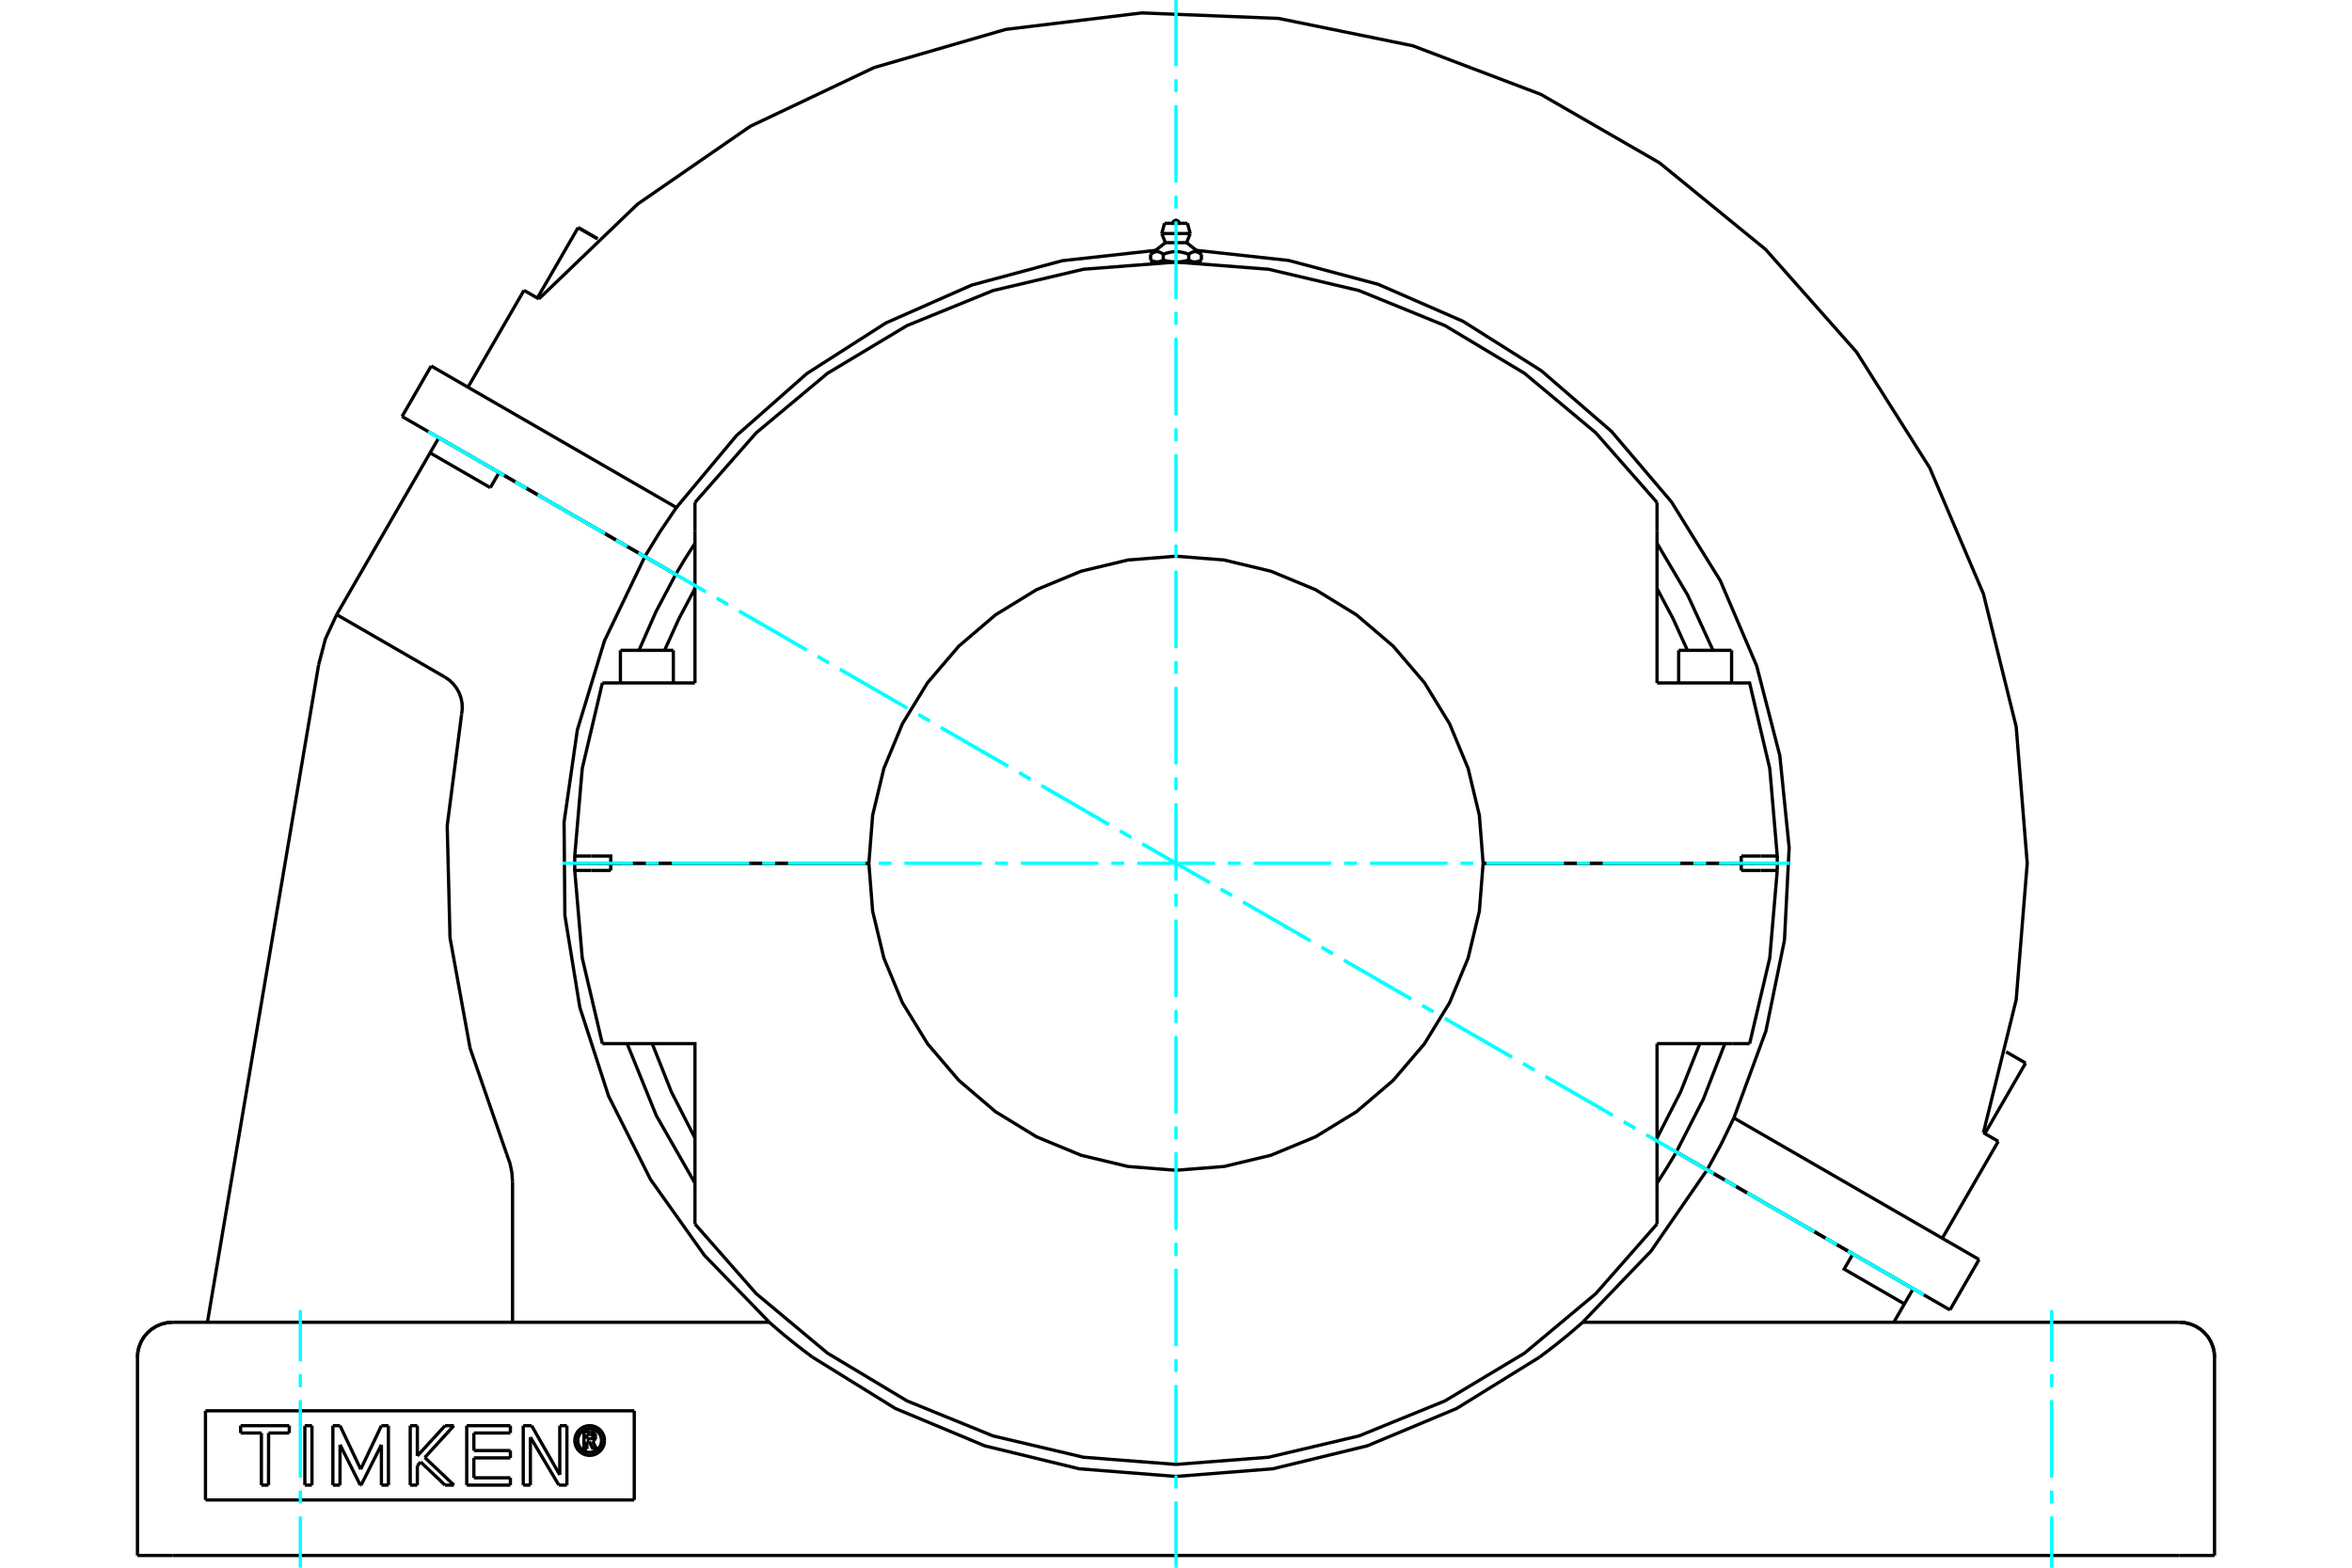<?xml version="1.0" standalone="no"?>
<!DOCTYPE svg PUBLIC "-//W3C//DTD SVG 1.1//EN"
	"http://www.w3.org/Graphics/SVG/1.1/DTD/svg11.dtd">
<svg xmlns="http://www.w3.org/2000/svg" height="100%" width="100%" viewBox="0 0 36000 24000">
	<rect x="-1800" y="-1200" width="39600" height="26400" style="fill:#FFF"/>
	<g style="fill:none; fill-rule:evenodd" transform="matrix(1 0 0 1 0 0)">
		<g style="fill:none; stroke:#000; stroke-width:50; shape-rendering:geometricPrecision">
			<line x1="9870" y1="8522" x2="7639" y2="7234"/>
			<line x1="10342" y1="8794" x2="9870" y2="8522"/>
			<line x1="7639" y1="7234" x2="6717" y2="6701"/>
			<line x1="28361" y1="19197" x2="26130" y2="17909"/>
			<line x1="29283" y1="19730" x2="28361" y2="19197"/>
			<line x1="26130" y1="17909" x2="25658" y2="17637"/>
			<polyline points="25363,18113 25514,17877 25658,17637"/>
			<polyline points="9599,15977 10046,17080 10637,18113"/>
			<polyline points="10342,8794 10040,9365 9780,9956"/>
			<polyline points="9870,8522 9253,9808 8837,11174 8634,12586 8646,14014 8875,15422 9315,16780 9956,18055 10783,19219 11776,20243"/>
			<polyline points="12439,20779 12414,20761 12390,20742 12364,20723 12339,20704 12314,20685 12288,20666 12263,20646 12237,20626 12212,20607 12187,20587 12162,20567 12138,20548 12114,20529 12090,20509 12067,20491 12044,20472 12022,20454 12000,20436 11979,20418 11959,20401 11939,20385 11921,20369 11902,20353 11885,20338 11868,20324 11852,20310 11837,20297 11823,20285 11811,20274 11801,20265 11792,20257 11785,20251 11780,20247 11777,20244 11776,20243"/>
			<polyline points="12439,20779 13703,21562 15074,22135 16518,22486 18000,22603 19482,22486 20926,22135 22297,21562 23561,20779"/>
			<polyline points="24224,20243 24223,20244 24220,20247 24215,20251 24208,20257 24199,20265 24189,20274 24177,20285 24163,20297 24148,20310 24132,20324 24115,20338 24098,20353 24079,20369 24061,20385 24041,20401 24021,20418 24000,20436 23978,20454 23956,20472 23933,20491 23910,20509 23886,20529 23862,20548 23838,20567 23813,20587 23788,20607 23763,20626 23737,20646 23712,20666 23686,20685 23661,20704 23636,20723 23610,20742 23586,20761 23561,20779"/>
			<polyline points="24224,20243 25271,19153 26130,17909"/>
			<polyline points="29149,19962 28227,19429 28361,19197"/>
			<polyline points="29283,19730 29149,19962 28987,20243"/>
			<polyline points="5153,9409 6583,6933 6717,6701"/>
			<line x1="7505" y1="7466" x2="6583" y2="6933"/>
			<line x1="7639" y1="7234" x2="7505" y2="7466"/>
			<line x1="2639" y1="20243" x2="11776" y2="20243"/>
			<line x1="24224" y1="20243" x2="33361" y2="20243"/>
			<line x1="33361" y1="23813" x2="2639" y2="23813"/>
			<polyline points="33896,20779 33890,20695 33870,20613 33838,20536 33794,20464 33739,20400 33675,20346 33604,20302 33526,20270 33444,20250 33361,20243"/>
			<polyline points="2639,20243 2556,20250 2474,20270 2396,20302 2325,20346 2261,20400 2206,20464 2162,20536 2130,20613 2110,20695 2104,20779"/>
			<line x1="33896" y1="23813" x2="33361" y2="23813"/>
			<line x1="33896" y1="23813" x2="33896" y2="20779"/>
			<line x1="2104" y1="23813" x2="2104" y2="20779"/>
			<line x1="2639" y1="23813" x2="2104" y2="23813"/>
			<line x1="6808" y1="10365" x2="5153" y2="9409"/>
			<polyline points="7065,10937 7075,10854 7073,10771 7057,10688 7029,10609 6989,10536 6938,10470 6877,10412 6808,10365"/>
			<polyline points="7065,10937 6845,12641 6888,14357 7195,16047 7756,17670"/>
			<polyline points="7845,18097 7835,17951 7805,17808 7756,17670"/>
			<line x1="7845" y1="20243" x2="7845" y2="18097"/>
			<polyline points="5153,9409 4981,9781 4877,10177"/>
			<line x1="3175" y1="20243" x2="4877" y2="10177"/>
			<line x1="8983" y1="22069" x2="8983" y2="22183"/>
			<line x1="9019" y1="22069" x2="8983" y2="22069"/>
			<line x1="9079" y1="22188" x2="9019" y2="22069"/>
			<line x1="9133" y1="22188" x2="9079" y2="22188"/>
			<line x1="9071" y1="22063" x2="9133" y2="22188"/>
			<polyline points="9071,22063 9082,22057 9092,22050 9101,22040 9108,22030 9113,22018 9116,22006 9117,21994"/>
			<line x1="9075" y1="21994" x2="9117" y2="21994"/>
			<polyline points="9041,22026 9047,22026 9052,22025 9056,22023 9061,22020 9065,22017 9068,22013 9071,22009 9073,22004 9074,21999 9075,21994"/>
			<line x1="8981" y1="22026" x2="9041" y2="22026"/>
			<line x1="8981" y1="21960" x2="8981" y2="22026"/>
			<line x1="9041" y1="21960" x2="8981" y2="21960"/>
			<polyline points="9075,21992 9074,21987 9073,21982 9071,21977 9068,21973 9064,21969 9060,21966 9056,21963 9051,21961 9046,21960 9041,21960"/>
			<line x1="9117" y1="21992" x2="9075" y2="21992"/>
			<polyline points="9117,21992 9116,21980 9113,21968 9108,21957 9101,21947 9093,21938 9084,21930 9073,21924 9061,21920 9049,21918 9037,21917"/>
			<line x1="8938" y1="21917" x2="9037" y2="21917"/>
			<line x1="8938" y1="22183" x2="8938" y2="21917"/>
			<line x1="8983" y1="22183" x2="8938" y2="22183"/>
			<line x1="7253" y1="22624" x2="7812" y2="22624"/>
			<line x1="7253" y1="22319" x2="7253" y2="22624"/>
			<line x1="7812" y1="22319" x2="7253" y2="22319"/>
			<line x1="7812" y1="22207" x2="7812" y2="22319"/>
			<line x1="7253" y1="22207" x2="7812" y2="22207"/>
			<line x1="7253" y1="21938" x2="7253" y2="22207"/>
			<line x1="7812" y1="21938" x2="7253" y2="21938"/>
			<line x1="7812" y1="21826" x2="7812" y2="21938"/>
			<line x1="7144" y1="21826" x2="7812" y2="21826"/>
			<line x1="7144" y1="22736" x2="7144" y2="21826"/>
			<line x1="7812" y1="22736" x2="7144" y2="22736"/>
			<line x1="7812" y1="22624" x2="7812" y2="22736"/>
			<line x1="5205" y1="22118" x2="5204" y2="22736"/>
			<line x1="5515" y1="22736" x2="5205" y2="22118"/>
			<line x1="5527" y1="22736" x2="5515" y2="22736"/>
			<line x1="5838" y1="22118" x2="5527" y2="22736"/>
			<line x1="5838" y1="22736" x2="5838" y2="22118"/>
			<line x1="5946" y1="22736" x2="5838" y2="22736"/>
			<line x1="5945" y1="21826" x2="5946" y2="22736"/>
			<line x1="5838" y1="21826" x2="5945" y2="21826"/>
			<line x1="5521" y1="22494" x2="5838" y2="21826"/>
			<line x1="5205" y1="21826" x2="5521" y2="22494"/>
			<line x1="5095" y1="21826" x2="5205" y2="21826"/>
			<line x1="5095" y1="22736" x2="5095" y2="21826"/>
			<line x1="5204" y1="22736" x2="5095" y2="22736"/>
			<line x1="4001" y1="21938" x2="3683" y2="21938"/>
			<line x1="4001" y1="22736" x2="4001" y2="21938"/>
			<line x1="4110" y1="22736" x2="4001" y2="22736"/>
			<line x1="4111" y1="21938" x2="4110" y2="22736"/>
			<line x1="4428" y1="21938" x2="4111" y2="21938"/>
			<line x1="4428" y1="21826" x2="4428" y2="21938"/>
			<line x1="3683" y1="21826" x2="4428" y2="21826"/>
			<line x1="3683" y1="21938" x2="3683" y2="21826"/>
			<line x1="4666" y1="21826" x2="4775" y2="21826"/>
			<line x1="4666" y1="22736" x2="4666" y2="21826"/>
			<line x1="4775" y1="22736" x2="4666" y2="22736"/>
			<line x1="4775" y1="21826" x2="4775" y2="22736"/>
			<line x1="6439" y1="22382" x2="6388" y2="22438"/>
			<line x1="6812" y1="22736" x2="6439" y2="22382"/>
			<line x1="6948" y1="22736" x2="6812" y2="22736"/>
			<line x1="6502" y1="22313" x2="6948" y2="22736"/>
			<line x1="6947" y1="21826" x2="6502" y2="22313"/>
			<line x1="6812" y1="21826" x2="6947" y2="21826"/>
			<line x1="6388" y1="22289" x2="6812" y2="21826"/>
			<line x1="6388" y1="21826" x2="6388" y2="22289"/>
			<line x1="6279" y1="21826" x2="6388" y2="21826"/>
			<line x1="6279" y1="22736" x2="6279" y2="21826"/>
			<line x1="6388" y1="22736" x2="6279" y2="22736"/>
			<line x1="6388" y1="22438" x2="6388" y2="22736"/>
			<line x1="8554" y1="22736" x2="8118" y2="22002"/>
			<line x1="8677" y1="22736" x2="8554" y2="22736"/>
			<line x1="8677" y1="21826" x2="8677" y2="22736"/>
			<line x1="8568" y1="21826" x2="8677" y2="21826"/>
			<line x1="8568" y1="22579" x2="8568" y2="21826"/>
			<line x1="8137" y1="21826" x2="8568" y2="22579"/>
			<line x1="8009" y1="21826" x2="8137" y2="21826"/>
			<line x1="8009" y1="22736" x2="8009" y2="21826"/>
			<line x1="8118" y1="22736" x2="8009" y2="22736"/>
			<line x1="8118" y1="22002" x2="8118" y2="22736"/>
			<polyline points="9208,22053 9205,22025 9199,21997 9188,21971 9173,21946 9154,21924 9133,21906 9108,21891 9082,21880 9054,21873 9026,21871 8997,21873 8969,21880 8943,21891 8919,21906 8897,21924 8878,21946 8863,21971 8852,21997 8846,22025 8843,22053 8846,22082 8852,22109 8863,22136 8878,22160 8897,22182 8919,22200 8943,22215 8969,22226 8997,22233 9026,22235 9054,22233 9082,22226 9108,22215 9133,22200 9154,22182 9173,22160 9188,22136 9199,22109 9205,22082 9208,22053"/>
			<polyline points="9253,22053 9250,22018 9242,21983 9228,21950 9210,21919 9186,21892 9159,21869 9129,21850 9096,21837 9061,21828 9026,21826 8990,21828 8955,21837 8922,21850 8892,21869 8865,21892 8841,21919 8823,21950 8809,21983 8801,22018 8798,22053 8801,22089 8809,22124 8823,22157 8841,22187 8865,22214 8892,22237 8922,22256 8955,22270 8990,22278 9026,22281 9061,22278 9096,22270 9129,22256 9159,22237 9186,22214 9210,22187 9228,22157 9242,22124 9250,22089 9253,22053"/>
			<line x1="9708" y1="21598" x2="9708" y2="22963"/>
			<line x1="3145" y1="21598" x2="3145" y2="22963"/>
			<line x1="9708" y1="22963" x2="3145" y2="22963"/>
			<line x1="3145" y1="21598" x2="9708" y2="21598"/>
			<line x1="30292" y1="19282" x2="29846" y2="20054"/>
			<polyline points="30358,17342 30860,15306 31029,13216 30860,11126 30358,9090 29536,7161 28416,5389 27025,3819 25401,2493 23585,1445 21625,701 19570,282 17475,198 15394,450 13380,1034 11485,1933 9760,3124 8248,4576"/>
			<line x1="30586" y1="17473" x2="29729" y2="18957"/>
			<line x1="8020" y1="4445" x2="8248" y2="4576"/>
			<line x1="30358" y1="17342" x2="30586" y2="17473"/>
			<line x1="8020" y1="4445" x2="7163" y2="5928"/>
			<polyline points="26539,17115 27029,15784 27313,14395 27385,12978 27242,11567 26888,10194 26331,8889 25584,7684 24665,6604 23592,5676 22393,4919 21093,4352 19722,3987 18312,3833"/>
			<polyline points="17688,3833 16260,3991 14874,4364 13560,4944 12351,5718 11273,6668 10353,7770"/>
			<line x1="26130" y1="17909" x2="29846" y2="20054"/>
			<line x1="26539" y1="17115" x2="30292" y2="19282"/>
			<polyline points="26130,17909 26344,17517 26539,17115"/>
			<polyline points="6600,5603 10353,7770 10103,8140 9870,8521"/>
			<line x1="25658" y1="17636" x2="26130" y2="17909"/>
			<line x1="9870" y1="8521" x2="10342" y2="8794"/>
			<polyline points="10637,8318 10486,8554 10342,8794"/>
			<polyline points="26220,9956 25834,9115 25363,8318"/>
			<polyline points="25658,17636 26072,16826 26401,15977"/>
			<line x1="6154" y1="6376" x2="9870" y2="8521"/>
			<line x1="6600" y1="5603" x2="6154" y2="6376"/>
			<line x1="30705" y1="16102" x2="31004" y2="16275"/>
			<line x1="8849" y1="3484" x2="9145" y2="3655"/>
			<line x1="8849" y1="3484" x2="9148" y2="3656"/>
			<line x1="17824" y1="3419" x2="18176" y2="3419"/>
			<line x1="17782" y1="3575" x2="18218" y2="3575"/>
			<line x1="17838" y1="3715" x2="18162" y2="3715"/>
			<polyline points="18292,4011 18289,4011 18287,4011 18284,4011 18281,4011 18279,4011 18276,4011 18273,4010 18271,4010 18268,4009 18265,4009 18263,4009 18260,4008 18257,4007 18255,4007 18252,4006 18249,4005 18247,4004 18244,4004 18241,4003 18238,4002 18236,4001 18233,4000 18230,3999 18227,3997 18224,3996 18221,3995 18219,3994 18216,3992 18213,3991 18210,3990 18207,3988 18204,3986 18201,3985 18198,3983 18195,3981 18189,3983 18182,3985 18176,3986 18170,3988 18164,3990 18159,3991 18153,3992 18147,3994 18141,3995 18136,3996 18130,3997 18124,3999 18119,4000 18113,4001 18108,4002 18102,4003 18097,4004 18091,4004 18086,4005 18080,4006 18075,4007 18069,4007 18064,4008 18059,4009 18053,4009 18048,4009 18043,4010 18037,4010 18032,4011 18027,4011 18021,4011 18016,4011 18011,4011 18005,4011 18000,4011 18292,4011"/>
			<line x1="17708" y1="4011" x2="18000" y2="4011"/>
			<line x1="17663" y1="4011" x2="17708" y2="4011"/>
			<line x1="18292" y1="4011" x2="18337" y2="4011"/>
			<polyline points="18000,4011 17995,4011 17989,4011 17984,4011 17979,4011 17973,4011 17968,4011 17963,4010 17957,4010 17952,4009 17947,4009 17941,4009 17936,4008 17931,4007 17925,4007 17920,4006 17914,4005 17909,4004 17903,4004 17898,4003 17892,4002 17887,4001 17881,4000 17876,3999 17870,3997 17864,3996 17859,3995 17853,3994 17847,3992 17841,3991 17836,3990 17830,3988 17824,3986 17818,3985 17811,3983 17805,3981"/>
			<line x1="18195" y1="3893" x2="18195" y2="3981"/>
			<polyline points="17805,3893 17818,3889 17830,3884 17842,3880 17854,3876 17866,3873 17877,3869 17889,3867 17900,3864 17911,3862 17922,3860 17932,3858 17943,3856 17953,3855 17964,3854 17974,3853 17985,3853 17995,3853 18005,3853 18015,3853 18026,3853 18036,3854 18047,3855 18057,3856 18068,3858 18078,3860 18089,3862 18100,3864 18111,3867 18123,3869 18134,3873 18146,3876 18158,3880 18170,3884 18182,3889 18195,3893"/>
			<line x1="17805" y1="3981" x2="17805" y2="3893"/>
			<polyline points="18389,3981 18386,3983 18383,3985 18380,3986 18377,3988 18374,3990 18371,3991 18368,3992 18366,3994 18363,3995 18360,3996 18357,3997 18354,3999 18351,4000 18349,4001 18346,4002 18343,4003 18340,4004 18338,4004 18335,4005 18332,4006 18329,4007 18327,4007 18324,4008 18321,4009 18319,4009 18316,4009 18313,4010 18311,4010 18308,4011 18305,4011 18303,4011 18300,4011 18297,4011 18295,4011 18292,4011"/>
			<line x1="18389" y1="3893" x2="18389" y2="3981"/>
			<polyline points="18195,3893 18201,3889 18207,3884 18213,3880 18219,3876 18225,3873 18231,3869 18236,3867 18242,3864 18247,3862 18253,3860 18258,3858 18263,3856 18269,3855 18274,3854 18279,3853 18284,3853 18289,3853 18295,3853 18300,3853 18305,3853 18310,3854 18315,3855 18321,3856 18326,3858 18331,3860 18337,3862 18342,3864 18348,3867 18353,3869 18359,3873 18365,3876 18371,3880 18377,3884 18383,3889 18389,3893"/>
			<polyline points="17708,4011 17705,4011 17703,4011 17700,4011 17697,4011 17695,4011 17692,4011 17689,4010 17687,4010 17684,4009 17681,4009 17679,4009 17676,4008 17673,4007 17671,4007 17668,4006 17665,4005 17662,4004 17660,4004 17657,4003 17654,4002 17651,4001 17649,4000 17646,3999 17643,3997 17640,3996 17637,3995 17634,3994 17632,3992 17629,3991 17626,3990 17623,3988 17620,3986 17617,3985 17614,3983 17611,3981"/>
			<line x1="17611" y1="3893" x2="17611" y2="3981"/>
			<polyline points="17805,3981 17802,3983 17799,3985 17796,3986 17793,3988 17790,3990 17787,3991 17784,3992 17781,3994 17779,3995 17776,3996 17773,3997 17770,3999 17767,4000 17764,4001 17762,4002 17759,4003 17756,4004 17753,4004 17751,4005 17748,4006 17745,4007 17743,4007 17740,4008 17737,4009 17735,4009 17732,4009 17729,4010 17727,4010 17724,4011 17721,4011 17719,4011 17716,4011 17713,4011 17711,4011 17708,4011"/>
			<polyline points="17611,3893 17617,3889 17623,3884 17629,3880 17635,3876 17641,3873 17647,3869 17652,3867 17658,3864 17663,3862 17669,3860 17674,3858 17679,3856 17685,3855 17690,3854 17695,3853 17700,3853 17705,3853 17711,3853 17716,3853 17721,3853 17726,3854 17731,3855 17737,3856 17742,3858 17747,3860 17753,3862 17758,3864 17764,3867 17769,3869 17775,3873 17781,3876 17787,3880 17793,3884 17799,3889 17805,3893"/>
			<line x1="9496" y1="9956" x2="10306" y2="9956"/>
			<line x1="25694" y1="9956" x2="26504" y2="9956"/>
			<polyline points="13299,13216 13357,13951 13529,14668 13812,15350 14197,15979 14676,16540 15237,17019 15866,17404 16547,17686 17265,17858 18000,17916 18735,17858 19453,17686 20134,17404 20763,17019 21324,16540 21803,15979 22188,15350 22471,14668 22643,13951 22701,13216"/>
			<line x1="26652" y1="13216" x2="22701" y2="13216"/>
			<line x1="26652" y1="13216" x2="27204" y2="13216"/>
			<polyline points="22701,13215 22643,12480 22471,11763 22188,11081 21803,10452 21324,9892 20763,9413 20134,9027 19453,8745 18735,8573 18000,8515 17265,8573 16547,8745 15866,9027 15237,9413 14676,9892 14197,10452 13812,11081 13529,11763 13357,12480 13299,13215"/>
			<line x1="9348" y1="13215" x2="13299" y2="13215"/>
			<line x1="9348" y1="13215" x2="8796" y2="13215"/>
			<line x1="9496" y1="13215" x2="9520" y2="13215"/>
			<line x1="9448" y1="13215" x2="9496" y2="13215"/>
			<line x1="9157" y1="13215" x2="9208" y2="13215"/>
			<line x1="9267" y1="13215" x2="9520" y2="13215"/>
			<line x1="26480" y1="13215" x2="26733" y2="13215"/>
			<polyline points="26480,13215 26504,13215 26552,13215"/>
			<polyline points="10637,9009 10390,9475 10172,9956"/>
			<polyline points="25828,9956 25610,9475 25363,9009"/>
			<line x1="25363" y1="8127" x2="25363" y2="7693"/>
			<line x1="25363" y1="10455" x2="25363" y2="8127"/>
			<line x1="10637" y1="7693" x2="10637" y2="8127"/>
			<polyline points="25363,7693 24425,6626 23334,5715 22116,4984 20800,4448 19417,4122 18000,4012 16583,4122 15200,4448 13884,4984 12666,5715 11575,6626 10637,7693"/>
			<line x1="10637" y1="8127" x2="10637" y2="10455"/>
			<polyline points="9220,10455 8912,11764 8797,13105 8797,13160 8796,13215"/>
			<polyline points="26949,13105 27203,13105 27088,11764 26780,10455 26514,10455"/>
			<polyline points="27204,13215 27203,13160 27203,13105"/>
			<line x1="26652" y1="13105" x2="26949" y2="13105"/>
			<line x1="26652" y1="13215" x2="26652" y2="13105"/>
			<line x1="27204" y1="13215" x2="26652" y2="13215"/>
			<polyline points="9051,13105 9348,13105 9348,13215"/>
			<line x1="22701" y1="13215" x2="26652" y2="13215"/>
			<line x1="26514" y1="10455" x2="25363" y2="10455"/>
			<line x1="10637" y1="10455" x2="9486" y2="10455"/>
			<line x1="8797" y1="13105" x2="9051" y2="13105"/>
			<line x1="9486" y1="10455" x2="9220" y2="10455"/>
			<polyline points="27203,13326 27203,13271 27204,13216"/>
			<line x1="26652" y1="13326" x2="26652" y2="13216"/>
			<line x1="26949" y1="13326" x2="26652" y2="13326"/>
			<line x1="27203" y1="13326" x2="26949" y2="13326"/>
			<polyline points="26780,15977 27088,14667 27203,13326"/>
			<polyline points="25363,17422 25724,16715 26017,15977"/>
			<line x1="26514" y1="15977" x2="26780" y2="15977"/>
			<line x1="25363" y1="15977" x2="26514" y2="15977"/>
			<line x1="25363" y1="18304" x2="25363" y2="15977"/>
			<line x1="25363" y1="18738" x2="25363" y2="18304"/>
			<polyline points="10637,18738 11575,19805 12666,20716 13884,21447 15200,21983 16583,22309 18000,22419 19417,22309 20800,21983 22116,21447 23334,20716 24425,19805 25363,18738"/>
			<line x1="10637" y1="18304" x2="10637" y2="18738"/>
			<polyline points="9983,15977 10276,16715 10637,17422"/>
			<polyline points="9220,15977 9486,15977 10637,15977 10637,18304"/>
			<polyline points="9051,13326 8797,13326 8912,14667 9220,15977"/>
			<line x1="9348" y1="13326" x2="9051" y2="13326"/>
			<polyline points="13299,13216 9348,13216 9348,13326"/>
			<polyline points="8796,13216 8797,13271 8797,13326"/>
			<line x1="8796" y1="13216" x2="9348" y2="13216"/>
			<line x1="26792" y1="13215" x2="26843" y2="13215"/>
			<polyline points="33896,20779 33890,20695 33870,20613 33838,20536 33794,20464 33739,20400 33675,20346 33604,20302 33526,20270 33444,20250 33361,20243"/>
			<polyline points="2639,20243 2556,20250 2474,20270 2396,20302 2325,20346 2261,20400 2206,20464 2162,20536 2130,20613 2110,20695 2104,20779"/>
			<line x1="27728" y1="18832" x2="27728" y2="18832"/>
			<line x1="30380" y1="17355" x2="31004" y2="16275"/>
			<line x1="27728" y1="18832" x2="27728" y2="18832"/>
			<line x1="7193" y1="6976" x2="7193" y2="6976"/>
			<line x1="8849" y1="3484" x2="8225" y2="4563"/>
			<line x1="7193" y1="6976" x2="7193" y2="6976"/>
			<line x1="17824" y1="3419" x2="17782" y2="3575"/>
			<line x1="18218" y1="3575" x2="18176" y2="3419"/>
			<line x1="17782" y1="3575" x2="17838" y2="3715"/>
			<line x1="18162" y1="3715" x2="18218" y2="3575"/>
			<line x1="17697" y1="4011" x2="17697" y2="4017"/>
			<line x1="18303" y1="4017" x2="18303" y2="4011"/>
			<line x1="18337" y1="4011" x2="18389" y2="3981"/>
			<line x1="17611" y1="3981" x2="17663" y2="4011"/>
			<line x1="17838" y1="3715" x2="17611" y2="3893"/>
			<line x1="18389" y1="3893" x2="18162" y2="3715"/>
			<polyline points="18047,3419 18046,3412 18044,3405 18042,3398 18038,3392 18033,3386 18027,3381 18021,3378 18014,3375 18007,3373 18000,3372 17993,3373 17986,3375 17979,3378 17973,3381 17967,3386 17962,3392 17958,3398 17956,3405 17954,3412 17953,3419"/>
			<line x1="9496" y1="9956" x2="9496" y2="10455"/>
			<line x1="10306" y1="10455" x2="10306" y2="9956"/>
			<line x1="9652" y1="13215" x2="9652" y2="13216"/>
			<line x1="10150" y1="13216" x2="10150" y2="13215"/>
			<line x1="25694" y1="9956" x2="25694" y2="10455"/>
			<line x1="26504" y1="10455" x2="26504" y2="9956"/>
			<line x1="25850" y1="13215" x2="25850" y2="13216"/>
			<line x1="26348" y1="13216" x2="26348" y2="13215"/>
		</g>
		<g style="fill:none; stroke:#0FF; stroke-width:50; shape-rendering:geometricPrecision">
			<line x1="18000" y1="24000" x2="18000" y2="22985"/>
			<line x1="18000" y1="22787" x2="18000" y2="22589"/>
			<line x1="18000" y1="22391" x2="18000" y2="21203"/>
			<line x1="18000" y1="21005" x2="18000" y2="20808"/>
			<line x1="18000" y1="20610" x2="18000" y2="19422"/>
			<line x1="18000" y1="19224" x2="18000" y2="19026"/>
			<line x1="18000" y1="18828" x2="18000" y2="17641"/>
			<line x1="18000" y1="17443" x2="18000" y2="17245"/>
			<line x1="18000" y1="17047" x2="18000" y2="15859"/>
			<line x1="18000" y1="15662" x2="18000" y2="15464"/>
			<line x1="18000" y1="15266" x2="18000" y2="14078"/>
			<line x1="18000" y1="13880" x2="18000" y2="13682"/>
			<line x1="18000" y1="13484" x2="18000" y2="12297"/>
			<line x1="18000" y1="12099" x2="18000" y2="11901"/>
			<line x1="18000" y1="11703" x2="18000" y2="10516"/>
			<line x1="18000" y1="10318" x2="18000" y2="10120"/>
			<line x1="18000" y1="9922" x2="18000" y2="8734"/>
			<line x1="18000" y1="8536" x2="18000" y2="8338"/>
			<line x1="18000" y1="8141" x2="18000" y2="6953"/>
			<line x1="18000" y1="6755" x2="18000" y2="6557"/>
			<line x1="18000" y1="6359" x2="18000" y2="5172"/>
			<line x1="18000" y1="4974" x2="18000" y2="4776"/>
			<line x1="18000" y1="4578" x2="18000" y2="3390"/>
			<line x1="18000" y1="3192" x2="18000" y2="2995"/>
			<line x1="18000" y1="2797" x2="18000" y2="1609"/>
			<line x1="18000" y1="1411" x2="18000" y2="1213"/>
			<line x1="18000" y1="1015" x2="18000" y2="0"/>
			<line x1="8609" y1="13216" x2="9687" y2="13216"/>
			<line x1="9885" y1="13216" x2="10083" y2="13216"/>
			<line x1="10281" y1="13216" x2="11469" y2="13216"/>
			<line x1="11666" y1="13216" x2="11864" y2="13216"/>
			<line x1="12062" y1="13216" x2="13250" y2="13216"/>
			<line x1="13448" y1="13216" x2="13646" y2="13216"/>
			<line x1="13844" y1="13216" x2="15031" y2="13216"/>
			<line x1="15229" y1="13216" x2="15427" y2="13216"/>
			<line x1="15625" y1="13216" x2="16812" y2="13216"/>
			<line x1="17010" y1="13216" x2="17208" y2="13216"/>
			<line x1="17406" y1="13216" x2="18594" y2="13216"/>
			<line x1="18792" y1="13216" x2="18990" y2="13216"/>
			<line x1="19188" y1="13216" x2="20375" y2="13216"/>
			<line x1="20573" y1="13216" x2="20771" y2="13216"/>
			<line x1="20969" y1="13216" x2="22156" y2="13216"/>
			<line x1="22354" y1="13216" x2="22552" y2="13216"/>
			<line x1="22750" y1="13216" x2="23938" y2="13216"/>
			<line x1="24136" y1="13216" x2="24334" y2="13216"/>
			<line x1="24531" y1="13216" x2="25719" y2="13216"/>
			<line x1="25917" y1="13216" x2="26115" y2="13216"/>
			<line x1="26313" y1="13216" x2="27391" y2="13216"/>
			<line x1="29445" y1="19823" x2="28284" y2="19153"/>
			<line x1="28113" y1="19054" x2="27942" y2="18955"/>
			<line x1="27770" y1="18856" x2="26742" y2="18263"/>
			<line x1="26570" y1="18164" x2="26399" y2="18065"/>
			<line x1="26227" y1="17966" x2="25199" y2="17372"/>
			<line x1="25028" y1="17273" x2="24856" y2="17174"/>
			<line x1="24685" y1="17075" x2="23656" y2="16481"/>
			<line x1="23485" y1="16382" x2="23314" y2="16283"/>
			<line x1="23142" y1="16184" x2="22114" y2="15591"/>
			<line x1="21942" y1="15492" x2="21771" y2="15393"/>
			<line x1="21600" y1="15294" x2="20571" y2="14700"/>
			<line x1="20400" y1="14601" x2="20228" y2="14502"/>
			<line x1="20057" y1="14403" x2="19028" y2="13809"/>
			<line x1="18857" y1="13710" x2="18686" y2="13611"/>
			<line x1="18514" y1="13512" x2="17486" y2="12919"/>
			<line x1="17314" y1="12820" x2="17143" y2="12721"/>
			<line x1="16972" y1="12622" x2="15943" y2="12028"/>
			<line x1="15772" y1="11929" x2="15600" y2="11830"/>
			<line x1="15429" y1="11731" x2="14400" y2="11137"/>
			<line x1="14229" y1="11038" x2="14058" y2="10939"/>
			<line x1="13886" y1="10841" x2="12858" y2="10247"/>
			<line x1="12686" y1="10148" x2="12515" y2="10049"/>
			<line x1="12344" y1="9950" x2="11315" y2="9356"/>
			<line x1="11144" y1="9257" x2="10972" y2="9158"/>
			<line x1="10801" y1="9059" x2="9773" y2="8465"/>
			<line x1="9601" y1="8366" x2="9430" y2="8268"/>
			<line x1="9258" y1="8169" x2="8230" y2="7575"/>
			<line x1="8058" y1="7476" x2="7887" y2="7377"/>
			<line x1="7716" y1="7278" x2="6555" y2="6608"/>
			<line x1="29445" y1="19823" x2="28284" y2="19153"/>
			<line x1="28113" y1="19054" x2="27942" y2="18955"/>
			<line x1="27770" y1="18856" x2="26742" y2="18263"/>
			<line x1="26570" y1="18164" x2="26399" y2="18065"/>
			<line x1="26227" y1="17966" x2="25199" y2="17372"/>
			<line x1="25028" y1="17273" x2="24856" y2="17174"/>
			<line x1="24685" y1="17075" x2="23656" y2="16481"/>
			<line x1="23485" y1="16382" x2="23314" y2="16283"/>
			<line x1="23142" y1="16184" x2="22114" y2="15591"/>
			<line x1="21942" y1="15492" x2="21771" y2="15393"/>
			<line x1="21600" y1="15294" x2="20571" y2="14700"/>
			<line x1="20400" y1="14601" x2="20228" y2="14502"/>
			<line x1="20057" y1="14403" x2="19028" y2="13809"/>
			<line x1="18857" y1="13710" x2="18686" y2="13611"/>
			<line x1="18514" y1="13512" x2="17486" y2="12919"/>
			<line x1="17314" y1="12820" x2="17143" y2="12721"/>
			<line x1="16972" y1="12622" x2="15943" y2="12028"/>
			<line x1="15772" y1="11929" x2="15600" y2="11830"/>
			<line x1="15429" y1="11731" x2="14400" y2="11137"/>
			<line x1="14229" y1="11038" x2="14058" y2="10939"/>
			<line x1="13886" y1="10841" x2="12858" y2="10247"/>
			<line x1="12686" y1="10148" x2="12515" y2="10049"/>
			<line x1="12344" y1="9950" x2="11315" y2="9356"/>
			<line x1="11144" y1="9257" x2="10972" y2="9158"/>
			<line x1="10801" y1="9059" x2="9773" y2="8465"/>
			<line x1="9601" y1="8366" x2="9430" y2="8268"/>
			<line x1="9258" y1="8169" x2="8230" y2="7575"/>
			<line x1="8058" y1="7476" x2="7887" y2="7377"/>
			<line x1="7716" y1="7278" x2="6555" y2="6608"/>
			<line x1="4597" y1="24000" x2="4597" y2="23216"/>
			<line x1="4597" y1="23018" x2="4597" y2="22820"/>
			<line x1="4597" y1="22622" x2="4597" y2="21434"/>
			<line x1="4597" y1="21237" x2="4597" y2="21039"/>
			<line x1="4597" y1="20841" x2="4597" y2="20056"/>
			<line x1="31403" y1="24000" x2="31403" y2="23216"/>
			<line x1="31403" y1="23018" x2="31403" y2="22820"/>
			<line x1="31403" y1="22622" x2="31403" y2="21434"/>
			<line x1="31403" y1="21237" x2="31403" y2="21039"/>
			<line x1="31403" y1="20841" x2="31403" y2="20056"/>
		</g>
	</g>
</svg>
